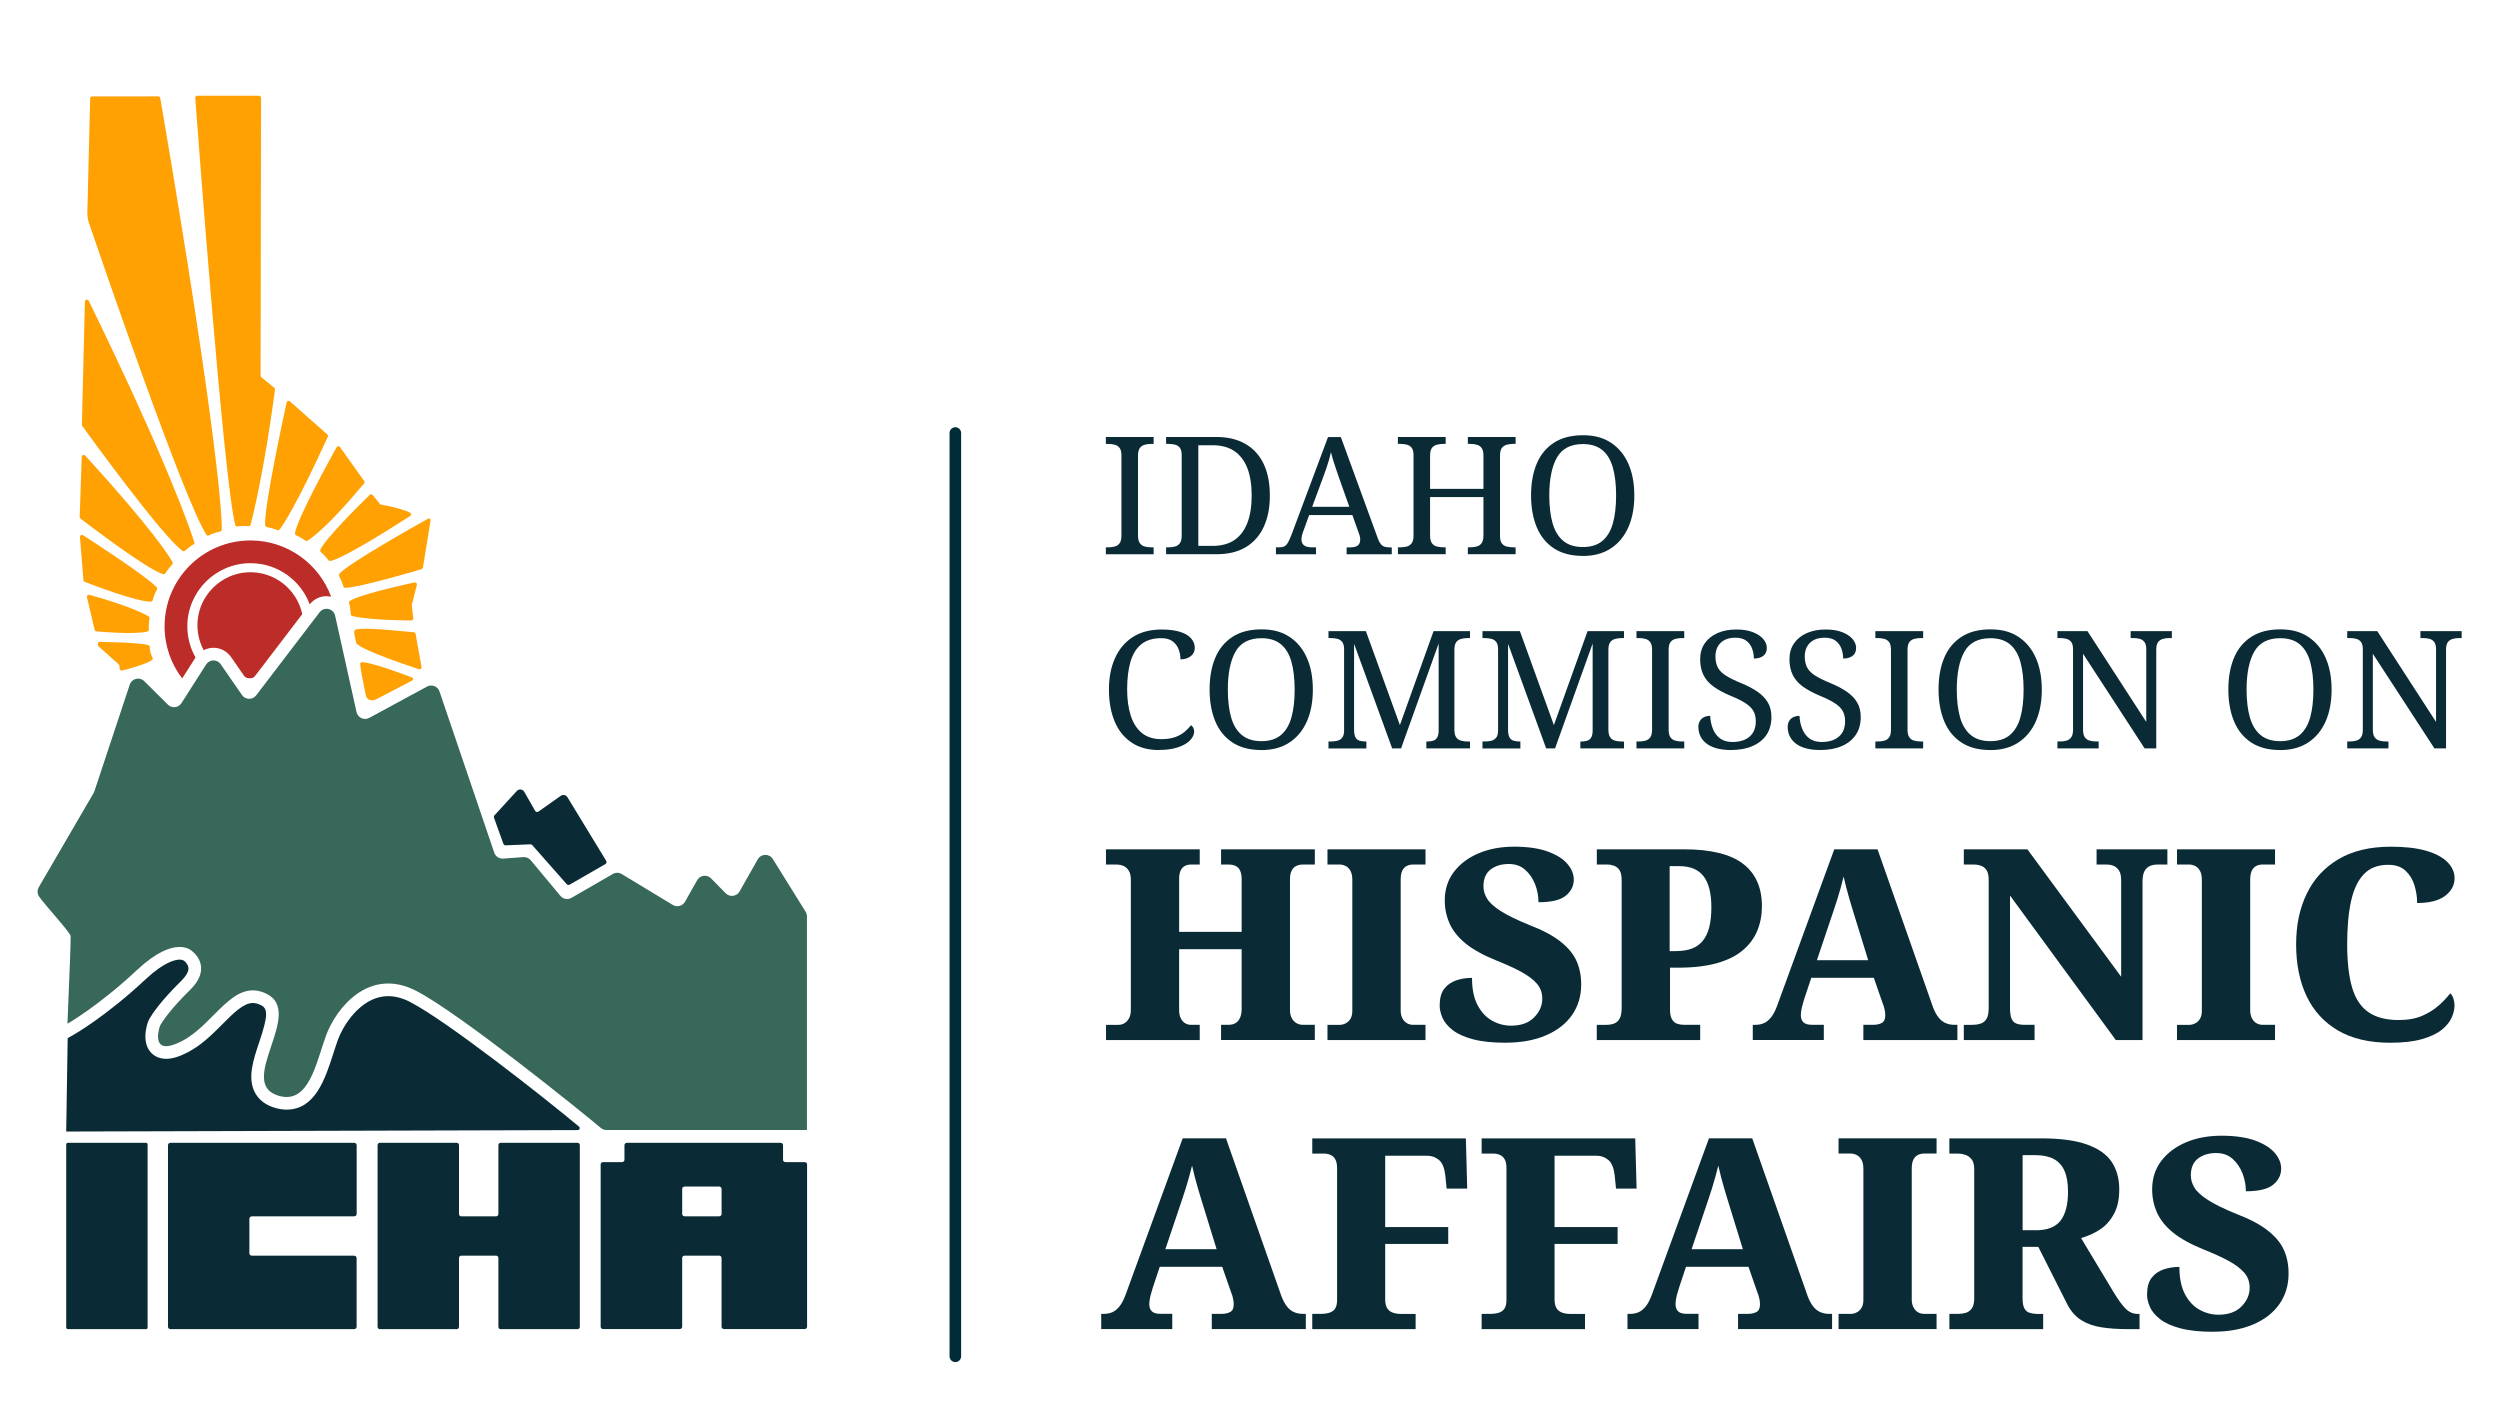 <?xml version="1.0" encoding="UTF-8"?>
<svg id="Layer_1" data-name="Layer 1" xmlns="http://www.w3.org/2000/svg" viewBox="0 0 1920 1080">
  <defs>
    <style>
      .cls-1 {
        fill: #bc2d29;
      }

      .cls-2 {
        fill: #37685a;
      }

      .cls-3 {
        fill: #ffa103;
      }

      .cls-4 {
        fill: #0a2b36;
      }

      .cls-5 {
        fill: #002c37;
      }
    </style>
  </defs>
  <path class="cls-4" d="M849.29,425.67v-5.31h1.65c1.93,0,3.68-.21,5.23-.64s2.8-1.29,3.72-2.58c.93-1.3,1.38-3.25,1.38-5.87v-61.28c0-2.68-.46-4.67-1.38-5.91-.93-1.27-2.16-2.1-3.72-2.52-1.56-.43-3.31-.64-5.23-.64h-1.65v-5.31h36.7v5.31h-1.65c-1.85,0-3.57.21-5.17.64-1.6.43-2.86,1.27-3.79,2.52-.93,1.24-1.38,3.23-1.38,5.91v61.28c0,2.61.46,4.55,1.38,5.87.92,1.32,2.18,2.16,3.79,2.58,1.59.43,3.32.64,5.17.64h1.65v5.31h-36.7Z"/>
  <path class="cls-4" d="M931.26,419.25c6.73,0,12.29-1.5,16.72-4.48,4.4-2.99,7.74-7.35,9.96-13.1,2.22-5.75,3.35-12.79,3.35-21.12s-1.13-15.35-3.35-21.06c-2.22-5.72-5.54-10.06-9.96-13.06-4.4-2.99-9.93-4.48-16.58-4.48h-11.09v77.29h10.98-.03ZM895.56,425.67v-5.31h1.65c1.93,0,3.68-.21,5.23-.64,1.56-.43,2.8-1.29,3.72-2.58.93-1.3,1.38-3.25,1.38-5.87v-61.79c0-2.52-.49-4.39-1.45-5.62-.98-1.22-2.22-2.02-3.79-2.39-1.56-.37-3.26-.56-5.1-.56h-1.65v-5.31h38.58c8.67,0,16.07,1.73,22.19,5.23,6.15,3.5,10.83,8.57,14.06,15.25,3.23,6.68,4.86,14.81,4.86,24.41s-1.53,17.12-4.59,23.91c-3.07,6.77-7.63,12-13.69,15.71-6.05,3.69-13.66,5.54-22.82,5.54h-38.58.01Z"/>
  <path class="cls-4" d="M1007.78,389.22h28.5l-7.83-22.07c-.84-2.52-1.66-4.91-2.46-7.19s-1.51-4.46-2.15-6.55c-.64-2.1-1.2-4.16-1.7-6.18-.43,2.02-.89,3.97-1.45,5.87-.55,1.88-1.16,3.87-1.82,5.91s-1.51,4.39-2.52,7l-8.57,23.19h.01-.01ZM979.92,425.67v-5.31h2.39c1.67,0,3.02-.24,4.03-.74,1.01-.5,1.93-1.48,2.79-2.89.84-1.42,1.78-3.5,2.79-6.18l28-74.89h9.84l28.5,78.05c.67,1.78,1.38,3.14,2.15,4.09.77.98,1.67,1.65,2.79,2.02,1.08.37,2.45.56,4.03.56h1.65v5.31h-34.68v-5.31h2.89c2.52,0,4.4-.49,5.68-1.45,1.27-.96,1.88-2.5,1.88-4.61,0-.5-.04-.99-.13-1.45-.09-.46-.19-.98-.31-1.51-.12-.53-.31-1.13-.56-1.7l-5.04-14.11h-33.17l-4.8,13.23c-.24.67-.46,1.35-.64,2.02-.18.67-.3,1.29-.37,1.82-.09.55-.13,1.07-.13,1.57,0,2.1.7,3.66,2.07,4.67s3.47,1.51,6.24,1.51h2.89v5.31h-30.77.01Z"/>
  <path class="cls-4" d="M1073.6,425.67v-5.31h1.65c1.93,0,3.68-.21,5.23-.64,1.56-.43,2.8-1.29,3.72-2.58.93-1.3,1.38-3.25,1.38-5.87v-61.79c0-2.52-.49-4.39-1.45-5.62-.98-1.22-2.22-2.02-3.79-2.39-1.56-.37-3.26-.56-5.1-.56h-1.65v-5.31h36.7v5.31h-1.65c-1.85,0-3.57.21-5.17.64-1.6.43-2.86,1.27-3.79,2.52-.93,1.24-1.38,3.23-1.38,5.91v25.48h40.98v-25.48c0-2.68-.46-4.67-1.38-5.91-.93-1.27-2.16-2.1-3.72-2.52-1.56-.43-3.31-.64-5.23-.64h-1.65v-5.31h36.7v5.31h-1.65c-1.85,0-3.57.21-5.17.64-1.6.43-2.86,1.27-3.79,2.52-.93,1.24-1.38,3.23-1.38,5.91v61.92c0,2.45.49,4.28,1.45,5.48.96,1.2,2.22,2.02,3.79,2.39,1.56.37,3.25.56,5.1.56h1.65v5.31h-36.7v-5.31h1.65c1.94,0,3.68-.21,5.23-.64,1.56-.43,2.8-1.29,3.72-2.58.92-1.3,1.38-3.25,1.38-5.87v-29.51h-40.98v29.51c0,2.61.46,4.55,1.38,5.87.92,1.32,2.18,2.16,3.79,2.58,1.59.43,3.32.64,5.17.64h1.65v5.31h-36.7.01Z"/>
  <path class="cls-4" d="M1215.58,420.13c6.31,0,11.34-1.57,15.07-4.73,3.73-3.16,6.42-7.68,8.06-13.56,1.65-5.88,2.46-13,2.46-21.31s-.82-15.43-2.46-21.31c-1.65-5.88-4.33-10.39-8.06-13.5-3.73-3.1-8.71-4.67-14.94-4.67-9.41,0-16.08,3.45-19.98,10.34-3.9,6.89-5.87,16.6-5.87,29.12,0,8.33.84,15.43,2.52,21.31,1.67,5.88,4.4,10.4,8.2,13.56,3.79,3.16,8.77,4.73,15.01,4.73h-.01ZM1215.58,426.94c-8.91,0-16.3-1.93-22.19-5.81-5.88-3.87-10.27-9.28-13.18-16.26-2.89-6.98-4.36-15.13-4.36-24.45s1.45-17.44,4.36-24.34c2.89-6.89,7.32-12.24,13.24-16.08,5.91-3.82,13.35-5.74,22.26-5.74s15.65,1.91,21.49,5.74c5.84,3.82,10.29,9.2,13.37,16.14,3.07,6.92,4.59,15.07,4.59,24.41s-1.53,17.46-4.59,24.41c-3.07,6.92-7.54,12.35-13.43,16.21-5.88,3.87-13.07,5.81-21.56,5.81v-.04Z"/>
  <path class="cls-4" d="M890.01,576.03c-8.33,0-15.35-1.94-21.06-5.81-5.72-3.87-10.03-9.26-12.92-16.21-2.89-6.92-4.36-15.07-4.36-24.41s1.53-17.09,4.59-24.01,7.6-12.36,13.61-16.26c6.02-3.9,13.43-5.87,22.26-5.87,5.72,0,10.46.62,14.24,1.82,3.79,1.22,6.6,2.89,8.43,5.04,1.85,2.15,2.79,4.55,2.79,7.25s-1.05,4.83-3.16,6.42c-2.1,1.6-4.7,2.39-7.83,2.39,0-2.59-.46-5.16-1.38-7.63-.93-2.49-2.46-4.54-4.59-6.18-2.15-1.65-5.05-2.46-8.76-2.46-6.31,0-11.4,1.53-15.25,4.59-3.87,3.07-6.67,7.54-8.39,13.43-1.72,5.88-2.58,13.03-2.58,21.43,0,7.48.89,14.09,2.71,19.87,1.81,5.75,4.65,10.23,8.52,13.43,3.87,3.19,8.86,4.8,15.01,4.8,4.12,0,7.6-.5,10.46-1.51,2.86-1.01,5.26-2.33,7.25-3.97s3.68-3.38,5.1-5.23c.67.43,1.23,1.02,1.7,1.82.46.8.7,1.82.7,3.08,0,1.6-.55,3.22-1.65,4.86-1.1,1.65-2.73,3.16-4.91,4.54-2.18,1.38-4.98,2.52-8.39,3.39-3.41.87-7.47,1.32-12.17,1.32v.06h0Z"/>
  <path class="cls-4" d="M968.7,569.22c6.31,0,11.34-1.57,15.07-4.73,3.73-3.16,6.42-7.68,8.06-13.56,1.65-5.88,2.46-13,2.46-21.31s-.82-15.43-2.46-21.31c-1.65-5.88-4.33-10.39-8.06-13.5-3.73-3.1-8.71-4.67-14.94-4.67-9.41,0-16.08,3.45-19.98,10.34-3.9,6.89-5.87,16.6-5.87,29.12,0,8.33.84,15.43,2.52,21.31,1.67,5.88,4.4,10.4,8.2,13.56,3.79,3.16,8.77,4.73,15.01,4.73h-.01ZM968.7,576.03c-8.91,0-16.3-1.94-22.19-5.81s-10.27-9.28-13.18-16.26c-2.89-6.98-4.36-15.13-4.36-24.45s1.45-17.44,4.36-24.34c2.9-6.89,7.32-12.24,13.23-16.08,5.91-3.82,13.35-5.74,22.26-5.74s15.65,1.91,21.49,5.74c5.84,3.82,10.29,9.2,13.37,16.14,3.07,6.92,4.59,15.07,4.59,24.41s-1.53,17.46-4.59,24.41c-3.07,6.92-7.54,12.35-13.43,16.21-5.88,3.87-13.07,5.81-21.56,5.81v-.04Z"/>
  <path class="cls-4" d="M1020.27,574.78v-5.31h1.65c1.85,0,3.54-.19,5.1-.56,1.56-.37,2.82-1.17,3.79-2.39.98-1.22,1.45-3.04,1.45-5.48v-62.42c0-2.52-.49-4.39-1.45-5.62-.98-1.22-2.22-2.02-3.79-2.39-1.56-.37-3.26-.56-5.1-.56h-1.65v-5.31h28.75l26.1,72.13,25.85-72.13h28v5.31h-1.65c-1.85,0-3.57.21-5.17.64-1.6.43-2.86,1.27-3.79,2.52s-1.38,3.23-1.38,5.91v61.28c0,2.61.46,4.55,1.38,5.87.92,1.32,2.18,2.16,3.79,2.58,1.59.43,3.32.64,5.17.64h1.65v5.31h-33.54v-5.31h.37c1.85,0,3.42-.19,4.73-.56,1.3-.37,2.33-1.14,3.08-2.28.77-1.14,1.17-2.85,1.27-5.1v-67.33l-28.87,80.57h-6.82l-29.26-80.33v65.95c0,2.61.36,4.55,1.07,5.87.71,1.32,1.78,2.16,3.16,2.58,1.38.43,3.01.64,4.86.64h.37v5.31h-29.12.01-.01Z"/>
  <path class="cls-4" d="M1138.54,574.78v-5.31h1.65c1.85,0,3.54-.19,5.1-.56,1.56-.37,2.82-1.17,3.79-2.39.98-1.22,1.45-3.04,1.45-5.48v-62.42c0-2.52-.49-4.39-1.45-5.62-.98-1.22-2.22-2.02-3.79-2.39-1.56-.37-3.26-.56-5.1-.56h-1.65v-5.31h28.75l26.1,72.13,25.85-72.13h28v5.31h-1.65c-1.85,0-3.57.21-5.17.64-1.6.43-2.86,1.27-3.79,2.52s-1.38,3.23-1.38,5.91v61.28c0,2.61.46,4.55,1.38,5.87.92,1.32,2.18,2.16,3.79,2.58,1.59.43,3.32.64,5.17.64h1.65v5.31h-33.54v-5.31h.37c1.85,0,3.42-.19,4.73-.56,1.3-.37,2.33-1.14,3.08-2.28.77-1.14,1.17-2.85,1.27-5.1v-67.33l-28.87,80.57h-6.82l-29.26-80.33v65.95c0,2.61.36,4.55,1.07,5.87.71,1.3,1.78,2.16,3.16,2.58,1.38.43,3.01.64,4.86.64h.37v5.31h-29.12.01-.01Z"/>
  <path class="cls-4" d="M1256.81,574.78v-5.31h1.65c1.93,0,3.68-.21,5.23-.64,1.56-.41,2.8-1.27,3.72-2.58.93-1.3,1.38-3.25,1.38-5.87v-61.28c0-2.68-.46-4.67-1.38-5.91-.93-1.24-2.16-2.1-3.72-2.52-1.56-.43-3.3-.64-5.23-.64h-1.65v-5.31h36.7v5.31h-1.65c-1.85,0-3.57.21-5.17.64s-2.86,1.27-3.79,2.52c-.93,1.24-1.38,3.23-1.38,5.91v61.28c0,2.61.46,4.55,1.38,5.87.92,1.32,2.18,2.16,3.79,2.58,1.59.43,3.32.64,5.17.64h1.65v5.31h-36.7Z"/>
  <path class="cls-4" d="M1329.45,576.03c-4.12,0-7.75-.43-10.91-1.27-3.16-.84-5.79-2.06-7.88-3.66-2.1-1.6-3.68-3.5-4.73-5.68-1.05-2.18-1.57-4.58-1.57-7.19,0-1.67.36-3.16,1.07-4.4.71-1.27,1.73-2.24,3.08-2.96,1.35-.71,2.99-1.07,4.91-1.07.16,3.45.84,6.7,2.02,9.77s2.99,5.54,5.41,7.43c2.45,1.88,5.63,2.85,9.57,2.85,5.63,0,10.05-1.36,13.23-4.11,3.19-2.73,4.8-6.67,4.8-11.78,0-3.1-.62-5.74-1.82-7.88-1.22-2.15-3.23-4.15-6.05-5.99-2.82-1.85-6.7-3.79-11.66-5.81-5.22-2.18-9.54-4.54-13-7.05-3.45-2.52-6.02-5.48-7.69-8.89-1.67-3.39-2.52-7.41-2.52-12.05s1.2-8.89,3.59-12.29c2.39-3.39,5.68-6.02,9.84-7.83,4.16-1.81,8.89-2.71,14.2-2.71s9.32.67,12.79,2.02c3.5,1.35,6.17,3.08,8,5.23,1.85,2.15,2.79,4.43,2.79,6.88,0,2.68-.89,4.73-2.71,6.11-1.81,1.38-4.22,2.07-7.25,2.07,0-2.61-.44-5.13-1.32-7.56-.87-2.45-2.36-4.46-4.4-6.05-2.06-1.59-4.86-2.39-8.39-2.39-4.88,0-8.67,1.3-11.35,3.9-2.68,2.61-4.03,6.11-4.03,10.46,0,3.36.62,6.2,1.82,8.52,1.22,2.31,3.25,4.37,6.12,6.18,2.86,1.81,6.73,3.72,11.59,5.74,4.96,2.02,9.19,4.22,12.67,6.62,3.5,2.39,6.17,5.16,8,8.26,1.85,3.11,2.79,6.85,2.79,11.22,0,5.38-1.27,9.93-3.79,13.69-2.52,3.73-6.12,6.62-10.77,8.64-4.67,2.02-10.15,3.02-16.45,3.02v.04-.03Z"/>
  <path class="cls-4" d="M1398.04,576.03c-4.12,0-7.75-.43-10.91-1.27-3.16-.84-5.79-2.06-7.88-3.66-2.1-1.6-3.68-3.5-4.73-5.68-1.05-2.18-1.57-4.58-1.57-7.19,0-1.67.36-3.16,1.07-4.4.71-1.27,1.73-2.24,3.08-2.96,1.35-.71,2.99-1.07,4.91-1.07.16,3.45.84,6.7,2.02,9.77,1.17,3.07,2.99,5.54,5.41,7.43,2.45,1.88,5.63,2.85,9.57,2.85,5.63,0,10.05-1.36,13.23-4.11,3.19-2.73,4.8-6.67,4.8-11.78,0-3.1-.62-5.74-1.82-7.88-1.22-2.15-3.23-4.15-6.05-5.99s-6.7-3.79-11.66-5.81c-5.22-2.18-9.54-4.54-13-7.05-3.45-2.52-6.02-5.48-7.69-8.89-1.67-3.39-2.52-7.41-2.52-12.05s1.2-8.89,3.59-12.29c2.39-3.39,5.68-6.02,9.84-7.83,4.16-1.81,8.89-2.71,14.2-2.71s9.32.67,12.79,2.02c3.5,1.35,6.17,3.08,8,5.23,1.84,2.15,2.79,4.43,2.79,6.88,0,2.68-.89,4.73-2.71,6.11-1.81,1.38-4.22,2.07-7.25,2.07,0-2.61-.44-5.13-1.32-7.56-.87-2.45-2.36-4.46-4.4-6.05-2.06-1.59-4.86-2.39-8.39-2.39-4.88,0-8.67,1.3-11.35,3.9-2.68,2.61-4.03,6.11-4.03,10.46,0,3.36.62,6.2,1.82,8.52,1.22,2.31,3.25,4.37,6.12,6.18,2.86,1.81,6.73,3.72,11.59,5.74,4.97,2.02,9.19,4.22,12.67,6.62,3.5,2.39,6.17,5.16,8,8.26,1.85,3.11,2.79,6.85,2.79,11.22,0,5.38-1.27,9.93-3.79,13.69-2.52,3.73-6.12,6.62-10.77,8.64-4.67,2.02-10.15,3.02-16.45,3.02v.04-.03Z"/>
  <path class="cls-4" d="M1440.28,574.78v-5.31h1.65c1.93,0,3.68-.21,5.23-.64,1.56-.41,2.8-1.27,3.72-2.58.93-1.3,1.38-3.25,1.38-5.87v-61.28c0-2.68-.46-4.67-1.38-5.91-.93-1.24-2.16-2.1-3.72-2.52-1.56-.43-3.31-.64-5.23-.64h-1.65v-5.31h36.7v5.31h-1.65c-1.85,0-3.57.21-5.17.64s-2.86,1.27-3.79,2.52c-.93,1.24-1.38,3.23-1.38,5.91v61.28c0,2.61.46,4.55,1.38,5.87.92,1.3,2.18,2.16,3.79,2.58,1.59.43,3.32.64,5.17.64h1.65v5.31h-36.7Z"/>
  <path class="cls-4" d="M1528.53,569.22c6.31,0,11.34-1.57,15.07-4.73,3.73-3.16,6.42-7.68,8.06-13.56,1.65-5.88,2.46-13,2.46-21.31s-.82-15.43-2.46-21.31c-1.65-5.88-4.33-10.39-8.06-13.5-3.73-3.1-8.71-4.67-14.94-4.67-9.41,0-16.08,3.45-19.98,10.34-3.9,6.89-5.87,16.6-5.87,29.12,0,8.33.84,15.43,2.52,21.31,1.67,5.88,4.4,10.4,8.2,13.56,3.79,3.16,8.77,4.73,15.01,4.73h-.01ZM1528.53,576.03c-8.91,0-16.3-1.94-22.19-5.81-5.88-3.87-10.27-9.28-13.18-16.26-2.89-6.98-4.36-15.13-4.36-24.45s1.45-17.44,4.36-24.34c2.89-6.89,7.32-12.24,13.23-16.08,5.91-3.82,13.35-5.74,22.26-5.74s15.65,1.91,21.49,5.74c5.84,3.82,10.29,9.2,13.37,16.14,3.07,6.92,4.59,15.07,4.59,24.41s-1.53,17.46-4.59,24.41c-3.07,6.92-7.54,12.35-13.43,16.21-5.88,3.87-13.07,5.81-21.56,5.81v-.04Z"/>
  <path class="cls-4" d="M1580.11,574.78v-5.31h1.65c1.93,0,3.68-.21,5.23-.64,1.56-.41,2.8-1.27,3.72-2.58.93-1.3,1.38-3.25,1.38-5.87v-61.79c0-2.52-.49-4.39-1.45-5.62-.98-1.22-2.22-2.02-3.79-2.39-1.56-.37-3.26-.56-5.1-.56h-1.65v-5.31h23.08l45.14,69.72v-55.84c0-2.52-.49-4.39-1.45-5.62-.98-1.22-2.22-2.02-3.79-2.39-1.56-.37-3.26-.56-5.1-.56h-1.65v-5.31h31.66v5.31h-1.65c-1.85,0-3.57.21-5.17.64-1.6.43-2.86,1.27-3.79,2.52-.93,1.24-1.38,3.23-1.38,5.91v75.66h-8.94l-47.28-72.64v58.26c0,2.61.46,4.55,1.38,5.87.93,1.3,2.18,2.16,3.79,2.58,1.59.43,3.32.64,5.17.64h1.65v5.31h-31.66Z"/>
  <path class="cls-4" d="M1751.1,569.22c6.31,0,11.34-1.57,15.07-4.73,3.73-3.16,6.42-7.68,8.06-13.56,1.65-5.88,2.46-13,2.46-21.31s-.82-15.43-2.46-21.31c-1.65-5.88-4.33-10.39-8.06-13.5-3.73-3.1-8.71-4.67-14.94-4.67-9.41,0-16.08,3.45-19.98,10.34-3.9,6.89-5.87,16.6-5.87,29.12,0,8.33.84,15.43,2.52,21.31,1.67,5.88,4.4,10.4,8.2,13.56,3.79,3.16,8.77,4.73,15.01,4.73h-.01ZM1751.1,576.03c-8.91,0-16.3-1.94-22.19-5.81-5.88-3.87-10.27-9.28-13.18-16.26-2.89-6.98-4.36-15.13-4.36-24.45s1.45-17.44,4.36-24.34c2.89-6.89,7.32-12.24,13.23-16.08,5.91-3.82,13.35-5.74,22.26-5.74s15.65,1.91,21.49,5.74c5.84,3.82,10.29,9.2,13.37,16.14,3.07,6.92,4.59,15.07,4.59,24.41s-1.53,17.46-4.59,24.41c-3.07,6.92-7.54,12.35-13.43,16.21-5.88,3.87-13.07,5.81-21.56,5.81v-.04Z"/>
  <path class="cls-4" d="M1802.67,574.78v-5.31h1.65c1.93,0,3.68-.21,5.23-.64,1.56-.41,2.8-1.27,3.72-2.58.93-1.3,1.38-3.25,1.38-5.87v-61.79c0-2.52-.49-4.39-1.45-5.62-.98-1.22-2.22-2.02-3.79-2.39-1.56-.37-3.26-.56-5.1-.56h-1.65v-5.31h23.08l45.14,69.72v-55.84c0-2.52-.49-4.39-1.45-5.62-.98-1.22-2.22-2.02-3.79-2.39-1.56-.37-3.26-.56-5.1-.56h-1.65v-5.31h31.66v5.31h-1.65c-1.85,0-3.57.21-5.17.64s-2.86,1.27-3.79,2.52c-.93,1.24-1.38,3.23-1.38,5.91v75.66h-8.94l-47.28-72.64v58.26c0,2.61.46,4.55,1.38,5.87.93,1.3,2.18,2.16,3.79,2.58,1.59.43,3.32.64,5.17.64h1.65v5.31h-31.66Z"/>
  <path class="cls-4" d="M849.42,798.77v-11.69h9.43c1.91,0,3.59-.46,5.02-1.44,1.44-.95,2.56-2.25,3.38-3.9s1.23-3.62,1.23-5.96v-100.32c0-2.73-.5-4.95-1.53-6.67-1.02-1.72-2.36-2.93-4-3.69-1.65-.74-3.57-1.13-5.75-1.13h-7.81v-11.69h72.01v11.69h-6.57c-1.93,0-3.57.37-4.94,1.13-1.36.74-2.43,1.93-3.17,3.5-.74,1.57-1.13,3.66-1.13,6.25v40.83h48v-40.43c0-2.59-.37-4.74-1.13-6.46-.74-1.72-1.88-2.93-3.38-3.69-1.51-.74-3.36-1.13-5.54-1.13h-5.75v-11.69h72.01v11.69h-9.22c-1.93,0-3.62.37-5.13,1.13-1.51.76-2.67,1.99-3.5,3.69-.83,1.7-1.23,3.87-1.23,6.46v100.53c0,2.33.44,4.36,1.32,6.05.89,1.72,2.09,3.01,3.59,3.9s3.14,1.32,4.94,1.32h9.22v11.69h-72.01v-11.69h5.75c2.18,0,4.03-.46,5.54-1.44,1.51-.95,2.64-2.36,3.38-4.19.74-1.85,1.13-4,1.13-6.46v-45.96h-48v46.77c0,2.33.37,4.31,1.13,5.96.74,1.65,1.81,2.95,3.17,3.9s3.01,1.44,4.94,1.44h6.57v11.69h-72.01.04Z"/>
  <path class="cls-4" d="M1019.5,798.77v-11.69h9.43c1.5,0,3.01-.37,4.52-1.13,1.51-.76,2.73-1.91,3.69-3.5.95-1.57,1.44-3.59,1.44-6.05v-100.74c0-2.88-.49-5.16-1.44-6.88-.95-1.72-2.18-2.93-3.69-3.69-1.51-.74-3.01-1.13-4.52-1.13h-9.43v-11.69h75.29v11.69h-9.63c-1.93,0-3.59.42-5.02,1.23-1.44.82-2.53,2.06-3.29,3.69-.76,1.63-1.13,3.97-1.13,6.98v100.13c0,2.33.44,4.36,1.32,6.05.89,1.72,2.06,2.96,3.5,3.79,1.44.82,2.96,1.23,4.61,1.23h9.63v11.69h-75.29.01Z"/>
  <path class="cls-4" d="M1156.56,800.83c-10.26,0-18.7-.89-25.34-2.67-6.62-1.78-11.84-4.12-15.59-7.07-3.78-2.93-6.37-6.09-7.81-9.43-1.44-3.35-2.15-6.46-2.15-9.34,0-5.6,1.16-9.92,3.5-12.92,2.31-3.01,5.37-5.16,9.13-6.46,3.75-1.29,7.83-1.94,12.21-1.94,0,8.63,1.44,15.64,4.31,21.03,2.88,5.39,6.6,9.37,11.19,11.9,4.58,2.53,9.41,3.79,14.47,3.79,7.66,0,13.58-2.13,17.74-6.37s6.25-9.04,6.25-14.36c0-4.52-1.39-8.39-4.19-11.59-2.8-3.2-6.82-6.22-12-9.04-5.19-2.8-11.56-5.72-19.09-8.71-10.12-4.11-18.02-8.48-23.7-13.13-5.68-4.65-9.75-9.75-12.21-15.29-2.46-5.54-3.69-11.44-3.69-17.74,0-8.48,2.36-15.8,7.07-21.96,4.73-6.17,11.07-10.91,19.09-14.27,8-3.35,17.07-5.02,27.18-5.02s19.18,1.27,25.95,3.79c6.77,2.53,11.77,5.72,14.97,9.54,3.22,3.82,4.82,7.81,4.82,11.9,0,4.94-2.06,9.06-6.17,12.42s-11.07,5.02-20.93,5.02c0-4.65-.86-9.2-2.56-13.65-1.72-4.45-4.24-8.18-7.6-11.19-3.36-3.01-7.56-4.52-12.63-4.52-5.6,0-10.26,1.39-13.95,4.19-3.69,2.8-5.54,7.16-5.54,13.03,0,3.16.92,6.25,2.76,9.34,1.85,3.08,5.34,6.25,10.46,9.54,5.13,3.29,12.55,6.91,22.26,10.86,9.99,3.82,17.89,8.03,23.7,12.63,5.81,4.58,9.92,9.54,12.3,14.88,2.39,5.34,3.59,11.35,3.59,18.05,0,8.89-2.33,16.69-6.98,23.4-4.65,6.7-11.35,11.93-20.11,15.68s-19.01,5.63-30.77,5.63l.06.04h.01Z"/>
  <path class="cls-4" d="M1286.84,730.44c4.79,0,8.89-.62,12.3-1.85,3.41-1.23,6.25-3.22,8.52-5.96,2.25-2.73,3.93-6.22,5.02-10.46,1.1-4.24,1.65-9.37,1.65-15.38,0-10.66-1.99-18.6-5.96-23.8-3.97-5.19-10.2-7.78-18.67-7.78h-7.4v65.24h4.54ZM1226.32,798.77v-11.69h7.19c2.18,0,4.16-.3,5.96-.93,1.78-.62,3.22-1.85,4.31-3.69,1.1-1.85,1.65-4.61,1.65-8.31v-98.07c0-3.54-.55-6.17-1.65-7.81s-2.5-2.76-4.19-3.38c-1.72-.62-3.45-.93-5.23-.93h-8v-11.69h66.89c20.53,0,35.63,3.69,45.34,11.07,9.71,7.4,14.57,18.26,14.57,32.62,0,6.7-1.16,12.92-3.5,18.67-2.33,5.75-6.02,10.77-11.07,15.09-5.05,4.31-11.69,7.63-19.9,9.96-8.21,2.33-18.19,3.5-29.95,3.5h-6.17v32c0,3.42.5,5.97,1.53,7.69,1.02,1.72,2.36,2.85,4,3.38,1.65.55,3.42.82,5.34.82h12.3v11.69h-79.39v.03Z"/>
  <path class="cls-4" d="M1395.38,737.42h39.39l-11.9-38.58c-.82-2.73-1.65-5.47-2.46-8.21-.82-2.73-1.6-5.56-2.36-8.52-.74-2.93-1.48-5.91-2.15-8.92-.7,2.88-1.44,5.75-2.25,8.63s-1.65,5.68-2.46,8.4c-.82,2.74-1.72,5.47-2.67,8.21l-13.13,38.99h-.01ZM1346.13,798.77v-11.69h1.85c2.46,0,4.65-.42,6.57-1.23,1.93-.82,3.73-2.25,5.44-4.31,1.72-2.06,3.32-5.05,4.82-9.04l43.9-120.23h33.24l42.67,121.47c1.23,3.14,2.64,5.72,4.19,7.69,1.56,1.97,3.38,3.42,5.44,4.31,2.06.89,4.31,1.32,6.77,1.32h2.25v11.69h-72.22v-11.69h7.6c2.59,0,4.79-.46,6.57-1.44,1.78-.95,2.67-2.88,2.67-5.75,0-1.23-.09-2.43-.3-3.59-.21-1.16-.49-2.3-.82-3.38-.33-1.08-.65-1.91-.92-2.46l-6.77-19.49h-48l-5.34,16.01c-.28,1.1-.65,2.39-1.13,3.9-.49,1.51-.86,3.04-1.13,4.61-.28,1.57-.42,2.96-.42,4.19,0,2.33.65,4.15,1.94,5.44s3.51,1.94,6.67,1.94h9.03v11.69h-54.58v.04h0Z"/>
  <path class="cls-4" d="M1508.21,798.77v-11.69h5.96c2.59,0,4.89-.3,6.88-.93,1.99-.62,3.53-1.85,4.61-3.69,1.1-1.85,1.65-4.61,1.65-8.31v-98.07c0-3.54-.55-6.17-1.65-7.81s-2.53-2.76-4.31-3.38c-1.78-.62-3.62-.93-5.54-.93h-7.6v-11.69h48.83l72.01,97.86v-74.06c0-3.14-.5-5.59-1.53-7.28-1.02-1.7-2.36-2.93-4-3.69-1.65-.74-3.5-1.13-5.54-1.13h-7.81v-11.69h54.38v11.69h-7.6c-2.33,0-4.36.42-6.05,1.23-1.72.82-3.04,2.15-4,4-.95,1.85-1.44,4.4-1.44,7.69v121.87h-20.53l-81.25-110.99v86.37c0,3.69.42,6.46,1.23,8.31.82,1.85,2.09,3.08,3.79,3.69,1.7.62,3.79.93,6.25.93h7.6v11.69h-54.38.03Z"/>
  <path class="cls-4" d="M1671.94,798.77v-11.69h9.43c1.5,0,3.01-.37,4.52-1.13,1.51-.76,2.73-1.91,3.69-3.5.95-1.57,1.44-3.59,1.44-6.05v-100.74c0-2.88-.49-5.16-1.44-6.88-.95-1.72-2.18-2.93-3.69-3.69-1.51-.74-3.01-1.13-4.52-1.13h-9.43v-11.69h75.29v11.69h-9.63c-1.93,0-3.59.42-5.02,1.23-1.44.82-2.53,2.06-3.29,3.69s-1.13,3.97-1.13,6.98v100.13c0,2.33.44,4.36,1.32,6.05.89,1.72,2.06,2.96,3.5,3.79,1.44.82,2.96,1.23,4.61,1.23h9.63v11.69h-75.29.01Z"/>
  <path class="cls-4" d="M1835.66,800.83c-16.01,0-29.37-3.14-40.1-9.43-10.73-6.3-18.76-15.09-24.11-26.37-5.34-11.28-8.02-24.51-8.02-39.7s2.73-27.8,8.21-39.08c5.47-11.28,13.61-20.11,24.42-26.45,10.8-6.37,24.22-9.54,40.22-9.54,10.94,0,19.99,1.07,27.18,3.17,7.19,2.13,12.58,5.02,16.21,8.71,3.62,3.69,5.44,7.78,5.44,12.3,0,5.34-2.39,9.84-7.19,13.53-4.8,3.69-11.98,5.54-21.55,5.54,0-4.52-.7-9.04-2.06-13.53-1.36-4.52-3.66-8.27-6.88-11.28-3.22-3.01-7.62-4.52-13.24-4.52-7.93,0-14.2,2.39-18.76,7.19-4.59,4.79-7.85,11.72-9.84,20.82-1.99,9.1-2.96,20.14-2.96,33.14s1.27,24.59,3.79,33.12c2.52,8.55,6.7,14.85,12.51,18.88,5.81,4.03,13.5,6.05,23.08,6.05,7.25,0,13.37-1.08,18.35-3.29,4.98-2.18,9.22-4.86,12.72-8,3.5-3.14,6.39-6.22,8.71-9.22,1.1.95,1.93,2.33,2.46,4.11.55,1.78.82,3.5.82,5.13,0,3.01-.74,6.2-2.25,9.54-1.51,3.35-4.08,6.46-7.69,9.34-3.62,2.88-8.64,5.23-15.09,7.07-6.42,1.85-14.57,2.76-24.42,2.76h.04Z"/>
  <path class="cls-4" d="M894.98,959.41h39.39l-11.9-38.58c-.82-2.73-1.65-5.47-2.46-8.21-.82-2.73-1.6-5.56-2.36-8.52-.74-2.93-1.48-5.91-2.15-8.92-.7,2.88-1.44,5.75-2.25,8.63s-1.65,5.68-2.46,8.4c-.82,2.74-1.72,5.47-2.67,8.21l-13.13,38.99h-.01ZM845.73,1020.75v-11.69h1.85c2.46,0,4.65-.41,6.57-1.23,1.93-.82,3.73-2.25,5.44-4.31,1.72-2.06,3.32-5.05,4.82-9.04l43.9-120.23h33.24l42.67,121.47c1.23,3.14,2.64,5.72,4.19,7.69s3.38,3.42,5.44,4.31c2.06.89,4.31,1.32,6.77,1.32h2.25v11.69h-72.22v-11.69h7.6c2.59,0,4.79-.46,6.57-1.44,1.78-.95,2.67-2.88,2.67-5.75,0-1.23-.09-2.43-.3-3.59-.21-1.16-.49-2.3-.82-3.38-.33-1.08-.65-1.91-.92-2.46l-6.77-19.49h-48l-5.34,16.01c-.28,1.1-.65,2.39-1.13,3.9-.49,1.51-.86,3.04-1.13,4.61-.28,1.57-.42,2.96-.42,4.19,0,2.33.65,4.15,1.94,5.44s3.51,1.94,6.67,1.94h9.03v11.69h-54.58v.04h0Z"/>
  <path class="cls-4" d="M1007.81,1020.75v-11.69h6.37c2.88,0,5.26-.34,7.19-1.02,1.93-.7,3.32-1.81,4.19-3.38.89-1.57,1.32-3.66,1.32-6.25v-101.36c0-2.73-.44-4.94-1.32-6.57-.89-1.65-2.13-2.8-3.69-3.5-1.57-.7-3.32-1.02-5.23-1.02h-8.82v-11.69h117.97l1.02,38.58h-15.8l-1.02-10.26c-.7-5.75-2.33-9.68-4.94-11.8-2.61-2.12-5.54-3.17-8.82-3.17h-32.41v54.79h48.42v12.92h-48.42v42.67c0,2.46.42,4.52,1.23,6.17.82,1.65,2.15,2.88,4,3.69,1.85.82,4.12,1.23,6.88,1.23h11.28v11.69h-79.41v-.03Z"/>
  <path class="cls-4" d="M1137.89,1020.75v-11.69h6.37c2.88,0,5.26-.34,7.19-1.02,1.93-.7,3.32-1.81,4.19-3.38.89-1.57,1.32-3.66,1.32-6.25v-101.36c0-2.73-.44-4.94-1.32-6.57-.89-1.65-2.13-2.8-3.69-3.5-1.57-.7-3.32-1.02-5.23-1.02h-8.82v-11.69h117.97l1.02,38.58h-15.8l-1.02-10.26c-.7-5.75-2.33-9.68-4.94-11.8-2.59-2.13-5.54-3.17-8.82-3.17h-32.41v54.79h48.42v12.92h-48.42v42.67c0,2.46.42,4.52,1.23,6.17.82,1.65,2.15,2.88,4,3.69,1.85.82,4.12,1.23,6.88,1.23h11.28v11.69h-79.41v-.03Z"/>
  <path class="cls-4" d="M1299.14,959.41h39.39l-11.9-38.58c-.82-2.73-1.65-5.47-2.46-8.21-.82-2.73-1.6-5.56-2.36-8.52-.74-2.93-1.48-5.91-2.15-8.92-.7,2.88-1.44,5.75-2.25,8.63s-1.65,5.68-2.46,8.4c-.82,2.74-1.72,5.47-2.67,8.21l-13.13,38.99h-.01ZM1249.9,1020.75v-11.69h1.85c2.46,0,4.65-.41,6.57-1.23,1.93-.82,3.73-2.25,5.44-4.31,1.72-2.06,3.32-5.05,4.82-9.04l43.9-120.23h33.24l42.67,121.47c1.23,3.14,2.64,5.72,4.19,7.69,1.57,1.99,3.38,3.42,5.44,4.31,2.06.89,4.31,1.32,6.77,1.32h2.25v11.69h-72.22v-11.69h7.6c2.59,0,4.79-.46,6.57-1.44,1.78-.95,2.67-2.88,2.67-5.75,0-1.23-.09-2.43-.3-3.59-.21-1.16-.49-2.3-.82-3.38-.33-1.08-.65-1.91-.92-2.46l-6.77-19.49h-48l-5.34,16.01c-.28,1.1-.65,2.39-1.13,3.9-.49,1.51-.86,3.04-1.13,4.61-.28,1.57-.42,2.96-.42,4.19,0,2.33.65,4.15,1.94,5.44s3.51,1.94,6.67,1.94h9.03v11.69h-54.58v.04h0Z"/>
  <path class="cls-4" d="M1412,1020.75v-11.69h9.43c1.5,0,3.01-.37,4.52-1.13,1.51-.74,2.73-1.91,3.69-3.5.95-1.57,1.44-3.59,1.44-6.05v-100.74c0-2.88-.49-5.16-1.44-6.88-.95-1.72-2.18-2.93-3.69-3.69-1.51-.74-3.01-1.13-4.52-1.13h-9.43v-11.69h75.29v11.69h-9.63c-1.93,0-3.59.42-5.02,1.23-1.44.82-2.53,2.06-3.29,3.69-.76,1.63-1.13,3.97-1.13,6.98v100.13c0,2.33.44,4.36,1.32,6.05.89,1.72,2.06,2.96,3.5,3.79,1.44.83,2.96,1.23,4.61,1.23h9.63v11.69h-75.29.01Z"/>
  <path class="cls-4" d="M1563.6,944.84c8.76,0,15.04-2.46,18.88-7.38,3.82-4.94,5.75-12.3,5.75-22.17,0-6.7-.92-12.09-2.76-16.21-1.85-4.11-4.61-7.11-8.31-9.04-3.69-1.93-8.34-2.88-13.95-2.88h-9.84v57.64h10.26-.01v.04ZM1497.13,1020.75v-11.69h6.77c2.06,0,4-.28,5.84-.82,1.84-.53,3.38-1.67,4.61-3.38,1.23-1.7,1.85-4.28,1.85-7.69v-99.09c0-3.54-.7-6.17-2.06-7.81-1.36-1.65-2.96-2.76-4.82-3.38-1.85-.62-3.66-.93-5.44-.93h-6.77v-11.69h70.58c14.64,0,26.37,1.57,35.18,4.73,8.82,3.16,15.15,7.63,18.97,13.44,3.82,5.81,5.75,12.76,5.75,20.82s-1.36,14.02-4.11,19.09c-2.74,5.05-6.3,9.04-10.66,11.9-4.39,2.88-9.22,5.05-14.57,6.57l24.42,40.64c3.69,6.17,6.91,10.64,9.63,13.44,2.73,2.8,5.88,4.19,9.43,4.19h1.44v11.69h-8.4c-8.06,0-15.09-.46-21.03-1.44-5.96-.95-11.06-2.76-15.29-5.44-4.24-2.67-7.74-6.54-10.46-11.59l-22.57-44.71h-12.09v39.6c0,3.42.49,5.97,1.44,7.69.95,1.72,2.31,2.85,4.11,3.38,1.78.55,3.69.82,5.75.82h4.52v11.69h-72.04l.03-.03Z"/>
  <path class="cls-4" d="M1699.83,1022.81c-10.26,0-18.7-.89-25.34-2.67-6.62-1.78-11.84-4.12-15.59-7.07-3.78-2.93-6.37-6.09-7.81-9.43-1.44-3.35-2.15-6.46-2.15-9.34,0-5.6,1.16-9.92,3.5-12.92,2.31-3.01,5.37-5.16,9.13-6.46,3.75-1.29,7.83-1.94,12.21-1.94,0,8.63,1.44,15.64,4.31,21.03,2.88,5.39,6.6,9.37,11.19,11.9,4.58,2.53,9.41,3.79,14.47,3.79,7.66,0,13.58-2.13,17.74-6.37,4.16-4.24,6.25-9.04,6.25-14.36,0-4.52-1.39-8.39-4.19-11.59-2.8-3.22-6.82-6.22-12-9.04-5.19-2.8-11.56-5.72-19.09-8.71-10.12-4.11-18.02-8.48-23.7-13.13-5.68-4.65-9.75-9.75-12.21-15.29-2.46-5.54-3.69-11.44-3.69-17.74,0-8.48,2.36-15.8,7.07-21.96,4.73-6.17,11.07-10.91,19.09-14.27,8-3.35,17.07-5.02,27.18-5.02s19.18,1.27,25.95,3.79c6.77,2.53,11.77,5.72,14.97,9.54,3.22,3.82,4.82,7.81,4.82,11.9,0,4.94-2.06,9.06-6.17,12.42-4.11,3.36-11.07,5.02-20.93,5.02,0-4.65-.86-9.2-2.56-13.65-1.72-4.45-4.24-8.18-7.6-11.19-3.36-3.01-7.56-4.52-12.63-4.52-5.6,0-10.26,1.39-13.95,4.19-3.69,2.8-5.54,7.16-5.54,13.03,0,3.16.92,6.25,2.76,9.34,1.84,3.08,5.34,6.25,10.46,9.54,5.11,3.29,12.55,6.91,22.26,10.86,9.99,3.82,17.89,8.03,23.7,12.63,5.81,4.58,9.92,9.54,12.3,14.88,2.39,5.34,3.59,11.35,3.59,18.05,0,8.89-2.33,16.69-6.98,23.4-4.65,6.7-11.35,11.93-20.11,15.68-8.76,3.75-19.01,5.63-30.77,5.63l.06.04h.01Z"/>
  <path class="cls-5" d="M733.7,1046.08c-2.46,0-4.45-2-4.45-4.45V332.57c0-2.46,2-4.45,4.45-4.45s4.45,2,4.45,4.45v709.07c0,2.46-2,4.45-4.45,4.45Z"/>
  <path class="cls-3" d="M75.14,494.78l.19.89c.07.33.24.61.49.83l15.34,13.69c.3.27.47.62.52,1.01l.24,2.4c.09.95,1.01,1.59,1.93,1.36,4.64-1.16,17.31-4.52,22.73-7.87.59-.36.87-1.05.7-1.72,0,0-2.43-4.4-2.25-8.77.01-.52-.49-.9-.98-1.08-2.19-.76-9.96-2.06-37.33-2.61-1.01-.01-1.76.9-1.56,1.88h-.01Z"/>
  <path class="cls-3" d="M317.77,485.56c-6.74-.44-37.48-4.11-44.57-2.07-.64.18-1.1.73-1.14,1.39-.15,2.13,1.45,8.36,1.45,8.36.12.5.16.98.55,1.3,2.07,1.69,8.31,6.33,47.65,19.44,1.1.37,2.19-.58,2.02-1.72l-4.54-25.4c-.22-.89-.7-1.26-1.42-1.32h0Z"/>
  <path class="cls-2" d="M29.79,681.39c-1.26,2.16-1.22,4.85.12,6.97,3.47,5.48,24.42,28.04,24.34,30.6-.15,4.76-.03,8.71-.46,17.98-.09,1.75-1.99,49.29-1.99,49.29,0,0,23.7-13.44,53.47-41.31,29.77-27.86,42.27-14.41,42.27-14.41,0,0,16.64,11.84-1.6,29.77-15.58,15.29-21.36,24.54-22.72,26.91-.24.42-.42.82-.55,1.27-1.2,3.85-6.25,23.05,16.87,11.19,25.61-13.13,39.32-48.85,65-36.5,30.13,14.49-24.01,68.81,9.6,78.45,23.12,6.62,28.5-24.97,36.18-46.11,7.69-21.13,32.98-53.15,69.17-34.58,33.32,17.1,127.8,93.39,141.94,105.36,1.22,1.02,2.74,1.59,4.34,1.59h153.96v-164.07c0-1.26-.36-2.49-1.01-3.56l-25.2-40.5c-2.7-4.33-9.04-4.21-11.56.24l-13.99,24.68c-2.21,3.88-7.51,4.58-10.66,1.39l-11.22-11.44c-3.13-3.19-8.45-2.49-10.66,1.39l-9.37,16.57c-1.87,3.3-6.09,4.4-9.34,2.45l-39.22-23.73c-2.1-1.27-4.73-1.29-6.85-.07l-31.73,18.33c-2.83,1.63-6.43.99-8.54-1.51l-22.79-27.36c-1.39-1.66-3.5-2.56-5.65-2.4l-15.52,1.13c-3.05.22-5.87-1.65-6.85-4.55l-42.05-123.8c-1.33-3.94-5.91-5.74-9.57-3.75l-44.37,24.04c-3.93,2.13-8.8-.09-9.77-4.46l-16.45-74.03c-1.24-5.59-8.45-7.17-11.92-2.62l-48.72,63.82c-2.77,3.63-8.28,3.5-10.88-.25l-16.36-23.68c-2.74-3.96-8.63-3.85-11.2.21l-18.93,29.69c-2.31,3.62-7.37,4.18-10.4,1.16l-18.17-18.04c-3.54-3.51-9.54-2.09-11.13,2.65l-27.18,81.97c-.15.44-.34.86-.58,1.26l-42.14,72.37Z"/>
  <path class="cls-4" d="M379.4,628.02l7.2,20.05c.28.71.98,1.17,1.73,1.14l19.03-.77c.53-.01,1.05.19,1.41.61l26.48,30c.56.64,1.48.79,2.22.37l27.45-15.8c.87-.5,1.16-1.62.64-2.48l-29.76-48.86c-1.08-1.78-3.45-2.27-5.16-1.07l-17.1,12.08c-.86.61-2.06.34-2.58-.58l-8.3-14.57c-1.22-2.12-4.13-2.45-5.78-.65l-17.12,18.7c-.46.5-.59,1.22-.34,1.84h-.03Z"/>
  <path class="cls-3" d="M121.56,74c-4.51,0-50.75.06-50.75.06-.84,0-1.53.67-1.56,1.51l-2.16,87.37c-.07,2.95.37,5.87,1.33,8.67,10.33,30.23,73.36,213.64,90.12,239.07.43.65,1.26.87,1.96.53,1.67-.83,4.98-2.3,8.57-3.01.73-.15,1.27-.74,1.29-1.48.19-9.03-2.67-70.61-47.19-330.93,0,0-.16-1.78-1.6-1.78h-.01Z"/>
  <path class="cls-3" d="M200.49,75.16l-.36,213.34c0,.46.21.9.56,1.2l9.97,8.18c.42.34.62.89.55,1.42-8.18,61.71-16.93,96.93-18.75,103.69-.19.7-.82,1.22-1.53,1.14-2.58-.27-6.34-.27-8.66.22-.73.15-1.38-.43-1.57-1.14-8.73-32.4-28.99-304.24-30.75-328.03-.07-.9.65-1.66,1.56-1.66h46.82c2.24,0,2.15,1.63,2.15,1.63Z"/>
  <path class="cls-3" d="M220.13,309.06c-3.02,13.86-17.22,79.77-16.53,94.22.03.65.59,1.3,1.23,1.44,2.25.46,6.21,1.57,8.3,2.39.59.22,1.26-.03,1.65-.52,2.52-3.22,12.52-17.71,36.98-71.11.28-.62.13-1.36-.37-1.82l-28.72-25.4c-.89-.79-2.28-.34-2.53.82Z"/>
  <path class="cls-3" d="M258.49,343.49c-5.81,10.54-31.03,56.38-31.92,66.17-.06.59.25,1.22.8,1.44,2.03.84,5.59,2.96,7.32,4.15.46.31,1.08.27,1.56-.03,3.17-1.97,16.12-11.19,43.35-43.93.44-.55.49-1.33.07-1.91l-18.57-26.03c-.67-.93-2.07-.86-2.62.15h.01Z"/>
  <path class="cls-3" d="M283.92,380.1c-6.36,6.2-35.58,34.92-38,42.52-.16.53.07,1.05.52,1.39,1.87,1.42,4.45,4.62,5.99,6.39.31.36.82.5,1.27.43,2.82-.42,14.79-4.58,61.25-34.52,1.05-.67.93-2.24-.21-2.74-3.54-1.54-10.82-4.19-21.95-5.93-.37-.06-.73-.25-.96-.55l-5.63-6.88c-.58-.71-1.63-.77-2.28-.13h0Z"/>
  <path class="cls-3" d="M328.44,398.5s-1.56.92-1.99,1.16c-6.39,3.5-56.7,31.79-65.51,40.59-.64.64-.77,1.81-.34,2.58,1.22,2.13,2.55,5.65,3.22,7.78.16.53.76.82,1.32.83,3.01.1,15.62-1.73,58.54-14.27.55-.16.96-.61,1.1-1.16l5.81-35.67c.36-1.65-.74-2.71-2.16-1.85h.01Z"/>
  <path class="cls-3" d="M318.33,447.32c-9.35,2.03-42.58,9.38-49.86,14.35-.52.36-.55.89-.37,1.48.82,2.64,1.26,6.94,1.3,8.71.01.58.53,1.01,1.08,1.17,2.9.84,13.78,3.19,45.38,3.5.95,0,1.69-.82,1.57-1.75l-1.2-9.53c-.03-.19,0-.39.03-.58l3.87-15.47c.28-1.11-.7-2.15-1.82-1.9h.01Z"/>
  <path class="cls-3" d="M65.21,231.65l-2.33,94.56c0,.34.09.67.3.95,4.64,6.43,61.06,84.37,77.02,95.98.5.37,1.17.34,1.65-.06,1.87-1.63,5.28-4.21,6.92-5.08.47-.25.7-.83.53-1.35-2.48-7.96-19.36-59-81.14-185.63-.71-1.45-2.9-.99-2.95.64Z"/>
  <path class="cls-3" d="M62.75,350.94l-1.54,46.03c-.01.5.19.98.61,1.29,5.9,4.54,51.5,39.39,63.58,42.74.62.18,1.36-.19,1.67-.76,1.47-2.59,5.29-6.82,5.29-6.82.37-.49.43-1.14.13-1.69-2.34-4.27-14.85-24.69-67-81.81-.95-1.04-2.7-.42-2.74.99h0Z"/>
  <path class="cls-3" d="M65.06,446.86c6.05,2.36,40.53,15.58,50.83,15.16.62-.03,1.17-.41,1.39-.99,0,0,.73-3.73,3.31-8.42.28-.5.12-1.16-.27-1.59-2.09-2.34-11.78-10.97-56.5-39.94-1.08-.7-2.5.13-2.4,1.42.55,6.58,1.82,22.07,2.65,33.02.04.59.43,1.1.98,1.32h0Z"/>
  <path class="cls-3" d="M66.8,458.65l5.87,25.03c.15.65.7,1.13,1.36,1.2,5.37.5,28.72,2.49,39.02.19.68-.15,1.2-.73,1.24-1.44,0,0-.31-3.35.53-8.83.09-.56-.24-1.11-.73-1.41-2.77-1.72-13.75-7.65-45.37-16.58-1.14-.33-2.22.7-1.94,1.85h0Z"/>
  <path class="cls-4" d="M552.31,934.12h-26.51c-1.02,0-1.87-.79-1.87-1.79v-19.27c0-.99.84-1.79,1.87-1.79h26.51c1.02,0,1.87.79,1.87,1.79v19.27c0,.99-.84,1.79-1.87,1.79ZM601.38,890.71v-11.25c0-.99-.84-1.79-1.87-1.79h-118.06c-1.02,0-1.87.79-1.87,1.79v11.25c0,.99-.84,1.79-1.87,1.79h-14.54c-1.02,0-1.87.79-1.87,1.79v124.64c0,.99.84,1.79,1.87,1.79h58.87c1.02,0,1.87-.79,1.87-1.79v-52.81c0-.99.84-1.79,1.87-1.79h26.51c1.02,0,1.87.79,1.87,1.79v52.81c0,.99.84,1.79,1.87,1.79h61.94c1.02,0,1.87-.79,1.87-1.79v-124.64c0-.99-.84-1.79-1.87-1.79h-14.75c-1.02,0-1.87-.79-1.87-1.79h.03Z"/>
  <rect class="cls-4" x="50.85" y="877.67" width="62.51" height="143.11" rx="1.22" ry="1.22"/>
  <path class="cls-4" d="M382.77,879.48v52.85c0,.99-.74,1.79-1.63,1.79h-27c-.89,0-1.63-.79-1.63-1.79v-52.85c0-.99-.74-1.79-1.63-1.79h-59.27c-.89,0-1.63.79-1.63,1.79v139.51c0,.99.74,1.79,1.63,1.79h59.27c.89,0,1.63-.79,1.63-1.79v-52.82c0-.99.74-1.79,1.63-1.79h27c.89,0,1.63.79,1.63,1.79v52.82c0,.99.74,1.79,1.63,1.79h59.27c.89,0,1.63-.79,1.63-1.79v-139.51c0-.99-.74-1.79-1.63-1.79h-59.27c-.89,0-1.63.79-1.63,1.79Z"/>
  <path class="cls-4" d="M273.92,932.3v-52.82c0-.99-.89-1.79-1.94-1.79h-141.03c-1.07,0-1.94.79-1.94,1.79v139.51c0,.99.87,1.79,1.94,1.79h140.99c1.07,0,1.94-.79,1.94-1.79v-52.82c0-.99-.89-1.79-1.94-1.79h-78.48c-1.07,0-1.94-.79-1.94-1.79v-26.63c0-.99.89-1.79,1.94-1.79h78.48c1.07,0,1.94-.79,1.94-1.79v-.03h.04v-.03Z"/>
  <path class="cls-1" d="M250.63,467.6h.34c-.07,0-.15-.01-.22-.01h-.12Z"/>
  <path class="cls-1" d="M150.1,505.11s.07-.1.1-.15c-4.02-7.07-6.33-15.22-6.33-23.91,0-26.75,21.77-48.52,48.52-48.52,20.82,0,38.61,13.18,45.48,31.63,3.14-3.99,7.8-6.27,12.85-6.27,1.23,0,2.45.15,3.6.4-9.26-25.22-33.51-43.22-61.95-43.22-36.44,0-65.98,29.54-65.98,65.98,0,15.04,5.04,28.9,13.52,40l10.15-15.93h.03Z"/>
  <path class="cls-1" d="M163.89,507.21c.3,0,.59.06.89.09-.28-.03-.55-.09-.83-.09h-.06Z"/>
  <path class="cls-1" d="M168.57,498.17c3.76,1.08,6.95,3.63,9.17,6.85l9.54,13.8c.86,1.24,2.27,2.02,3.79,2.06.42.01.84.03,1.26.03h.03c1.38,0,2.68-.65,3.51-1.75l36.27-47.5c-4.09-19.13-21.61-33.3-42.22-32.12-19.83,1.14-36.22,16.9-38.1,36.67-.8,8.4.98,16.33,4.61,23.14,3.59-1.85,7.84-2.42,12.15-1.19h-.01Z"/>
  <path class="cls-5" d="M250.32,795.5s0,.05-.02.08c0-.02,0-.05.02-.06v-.02Z"/>
  <path class="cls-5" d="M154.16,740.73c.3,1.41.4,2.96.24,4.62.18-1.66.06-3.2-.24-4.62Z"/>
  <path class="cls-5" d="M127.87,803.46h-.42c.07,0,.12.01.19.01h.24-.01Z"/>
  <path class="cls-4" d="M315.06,769.55c-5.82-2.99-11.52-4.51-16.91-4.51-8.52,0-16.64,3.72-24.11,11.04-6.17,6.05-11.62,14.54-14.6,22.72-1.16,3.19-2.27,6.65-3.45,10.32-6.17,19.19-13.83,43.07-35.9,43.07-2.77,0-5.68-.43-8.61-1.27-7.38-2.12-12.67-6.12-15.71-11.89-5.88-11.2-1.23-25.11,3.29-38.56,6.7-19.96,6.97-25.85,1.27-28.57-2.24-1.08-4.27-1.6-6.2-1.6-7.13,0-14.97,7.88-23.27,16.23-7.59,7.63-16.18,16.27-26.91,21.77-6.4,3.29-11.75,4.88-16.32,4.88-5.32,0-9.84-2.16-12.73-6.09-5.02-6.83-3.1-16.41-1.5-21.5.36-1.13.8-2.16,1.39-3.19,2-3.51,8.39-13.35,24.34-29.02,3.79-3.72,5.79-7.25,5.63-9.89-.16-2.65-2.48-4.88-2.9-5.23,0,0-.71-.55-1.04-.7-.33-.15-1.24-.58-2.9-.58-2.99,0-11.52,1.47-26.03,15.04-30.26,28.32-54.3,42.09-55.31,42.65l-4.59,2.61-1.14,71.73,392.84-1.11c1.42,0,2.07-1.78.98-2.68-27.45-22.94-101.91-81.42-129.61-95.64v-.03Z"/>
  <path class="cls-3" d="M316.7,520.39c-6.18-2.28-31.41-11.84-38.61-11.83-.65,0-1.44.36-1.45,1.02-.07,3.42,3.33,19.52,4.19,23.97.92,4.77,5.07,4.92,8.11,3.5l27.49-14.35c1.19-.68.93-2.07.27-2.31Z"/>
</svg>